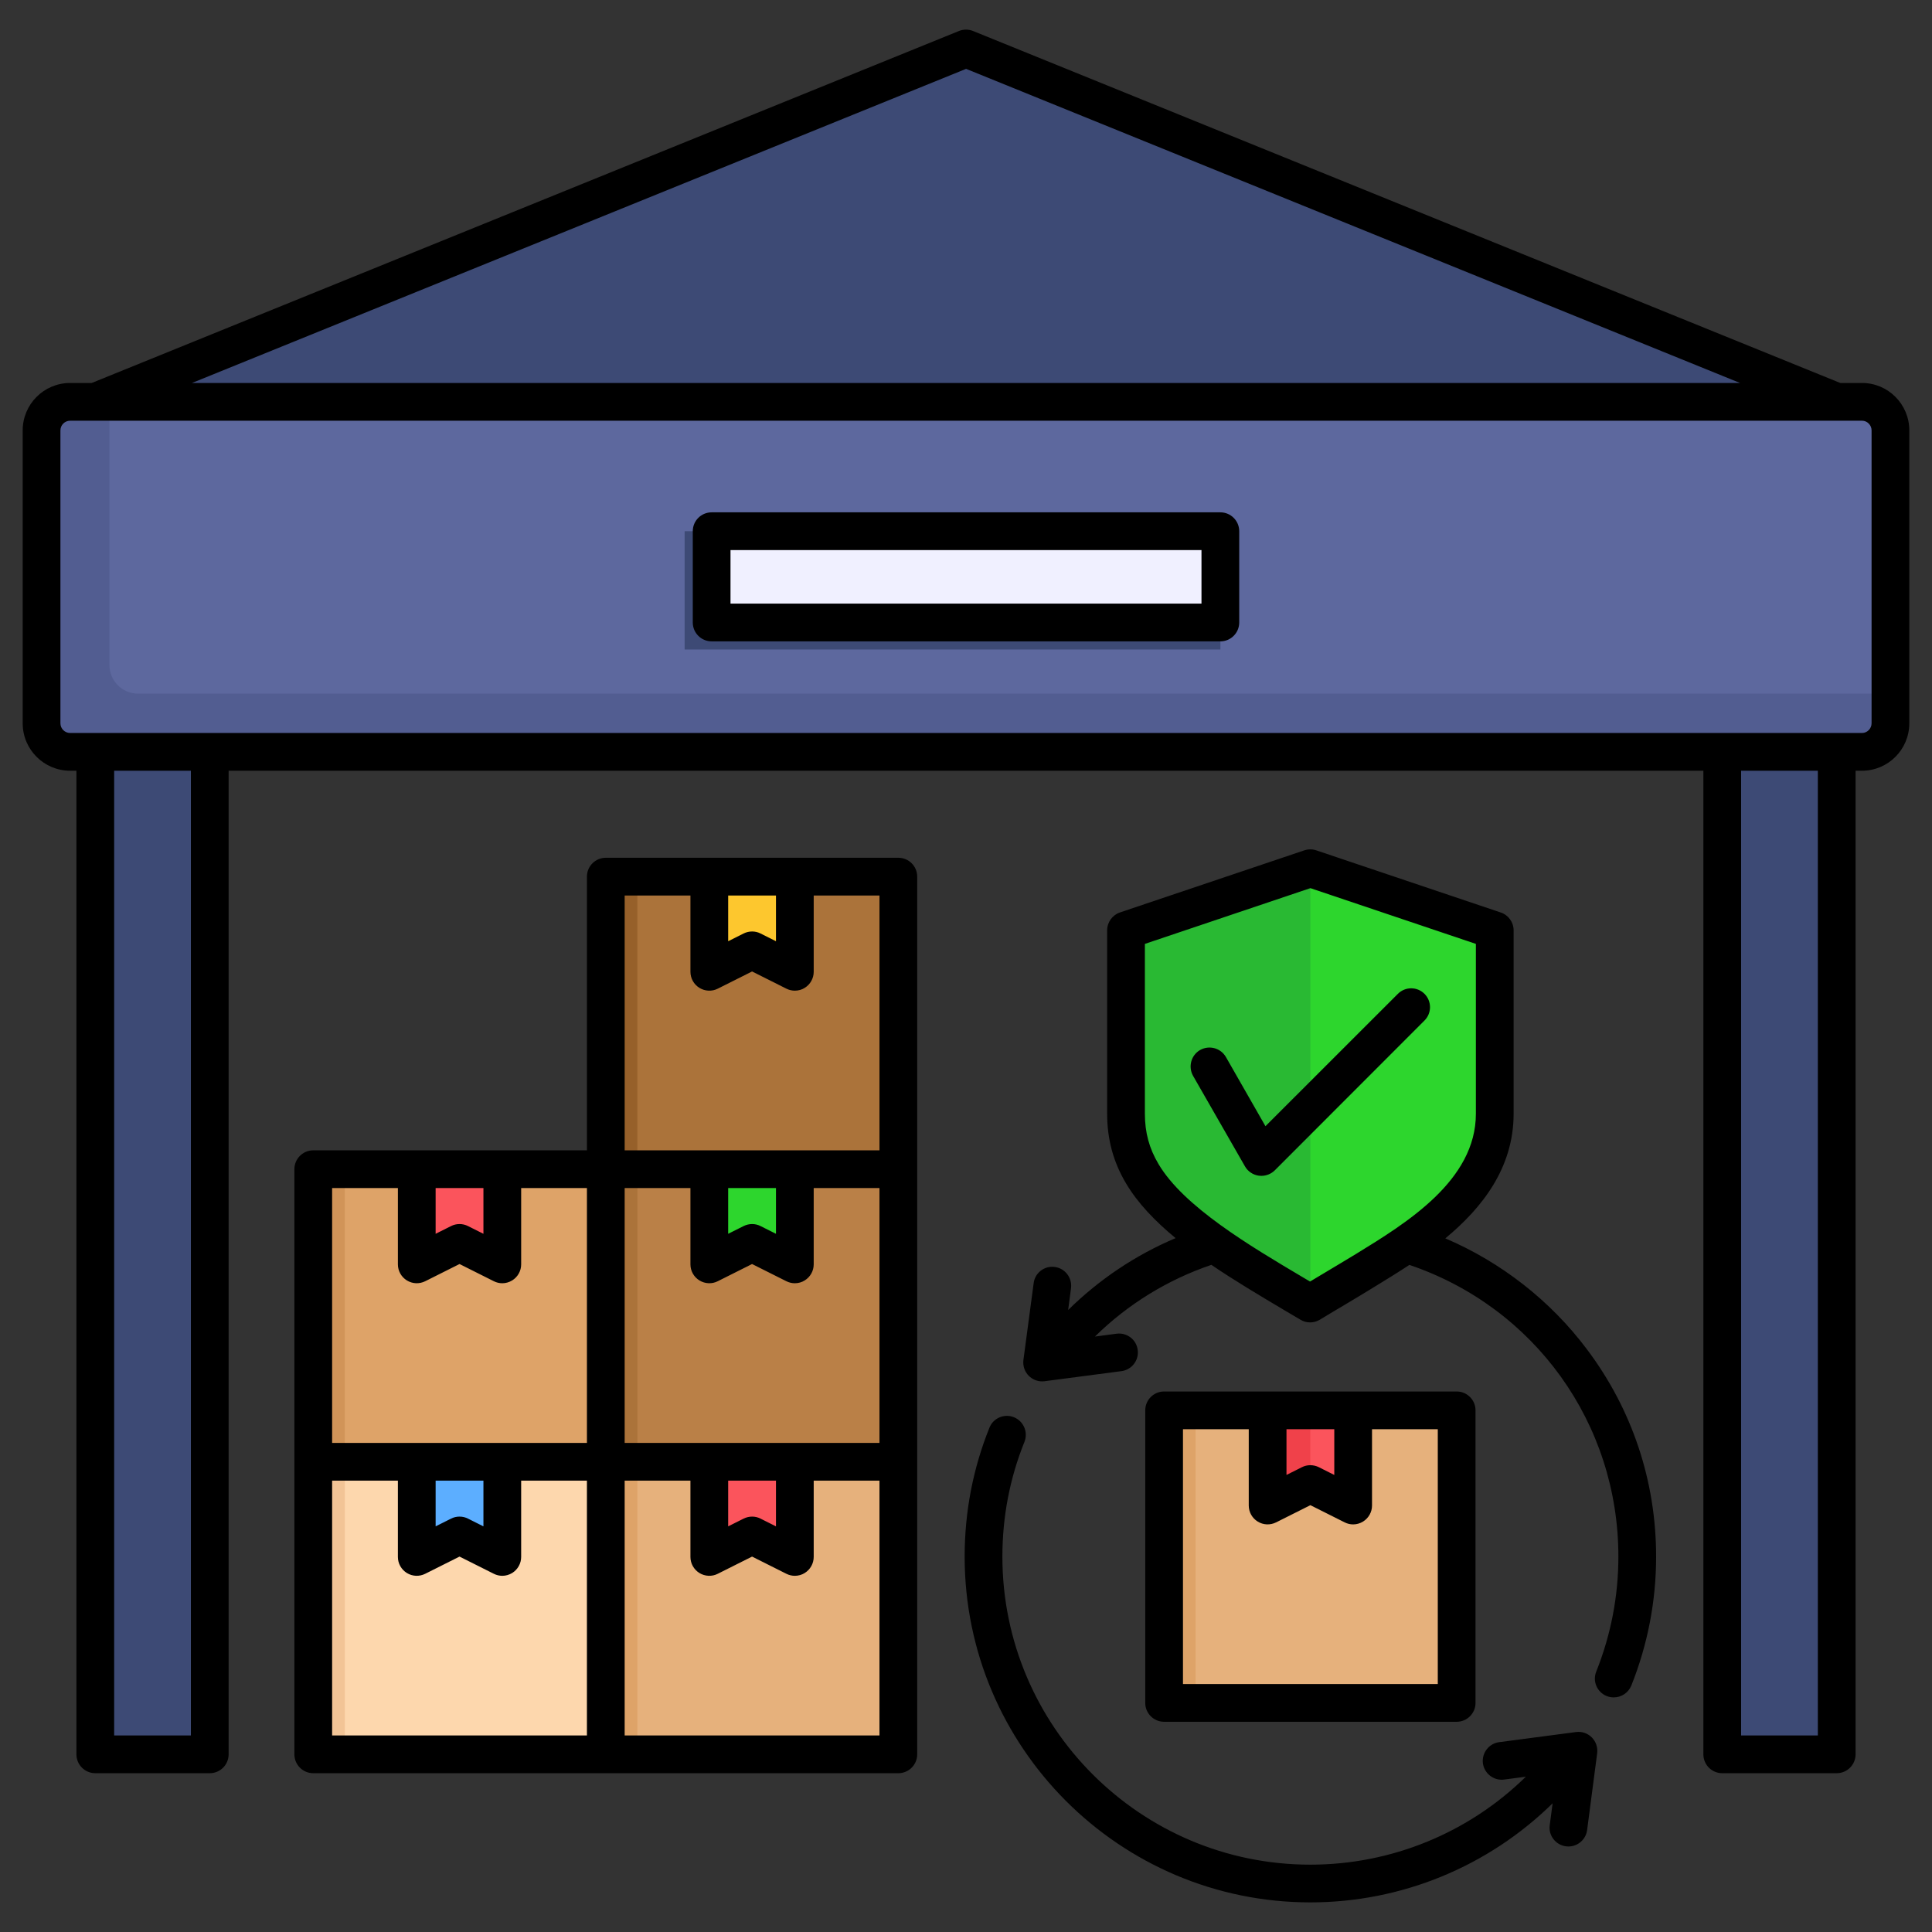 <svg id="Layer_1" height="512" viewBox="0 0 512 512" width="512" xmlns="http://www.w3.org/2000/svg" data-name="Layer 1"><rect x="0" y="0" width="512" height="512" fill="#333333" stroke="none"/><path d="m25.27 106.492h30.317v358.424h-30.317z" fill="#3d4a75"/><path d="m25.27 106.492 230.734-93.641 230.735 93.641v22.745h-230.735-230.734z" fill="#3d4a75" fill-rule="evenodd"/><path d="m456.421 106.492h30.317v358.424h-30.317z" fill="#3d4a75"/><path d="m18.566 106.492h474.878c4.173 0 7.56 3.388 7.56 7.56v77.635c0 4.173-3.388 7.562-7.562 7.562h-474.877c-4.173 0-7.56-3.388-7.56-7.56v-77.635c0-4.174 3.388-7.562 7.562-7.562z" fill="#525d91"/><path d="m493.444 106.492h-464.44v69.764c0 4.159 3.404 7.562 7.56 7.562h464.44v-69.764c0-4.159-3.403-7.562-7.56-7.562z" fill="#5d689e" fill-rule="evenodd"/><path d="m188.592 140.772h134.824v24.197h-134.824z" fill="#f0f0ff"/><path d="m83.016 387.383h77.533v77.533h-77.533z" fill="#fdd7ad"/><path d="m110.447 387.383h22.67v25.222l-11.335-5.688-11.335 5.688z" fill="#5caeff" fill-rule="evenodd"/><path d="m83.016 309.85h77.533v77.533h-77.533z" fill="#dea368"/><path d="m110.447 309.85h22.67v25.222l-11.335-5.689-11.335 5.689z" fill="#fb545c" fill-rule="evenodd"/><path d="m160.549 232.317h77.533v77.533h-77.533z" fill="#ab733a"/><path d="m187.981 232.317h22.669v25.221l-11.334-5.688-11.335 5.688z" fill="#fdc72e" fill-rule="evenodd"/><path d="m160.549 387.383h77.533v77.533h-77.533z" fill="#e6b17c"/><path d="m187.981 387.383h22.669v25.222l-11.334-5.688-11.335 5.688z" fill="#fb545c" fill-rule="evenodd"/><path d="m160.549 309.85h77.533v77.533h-77.533z" fill="#ba8047"/><path d="m187.981 309.85h22.669v25.222l-11.334-5.689-11.335 5.689z" fill="#2dd62d" fill-rule="evenodd"/><path d="m308.485 373.757h77.533v77.533h-77.533z" fill="#e6b17c"/><g fill-rule="evenodd"><path d="m335.917 373.757h22.669v25.222l-11.334-5.689-11.335 5.689z" fill="#f0414a"/><path d="m347.252 373.757h11.334v25.222l-11.334-5.689z" fill="#fb545c"/><path d="m347.196 345.45c4.905-2.985 9.867-5.879 14.763-8.877 15.258-9.346 34.15-21.291 34.15-41.425v-48.598l-48.857-16.454-48.857 16.454v48.598c0 5.765 1.368 10.944 4.312 15.902 8.088 13.618 28.757 24.986 44.489 34.401z" fill="#29b933"/><path d="m347.252 345.416c4.887-2.973 9.83-5.856 14.707-8.843 15.258-9.346 34.15-21.291 34.15-41.425v-48.598l-48.857-16.454v115.321z" fill="#2dd62d"/></g><path d="m160.549 232.317h8.362v77.533h-8.362z" fill="#96602a"/><path d="m160.549 309.85h8.362v77.533h-8.362z" fill="#ab733a"/><path d="m160.549 387.383h8.362v77.533h-8.362z" fill="#dea368"/><path d="m83.016 309.85h8.362v77.533h-8.362z" fill="#d19458"/><path d="m83.016 387.383h8.362v77.533h-8.362z" fill="#f2c496"/><path d="m188.592 140.772h-7.159v31.356h141.983v-7.159h-134.824z" fill="#3d4a75" fill-rule="evenodd"/><path d="m308.485 373.757h8.362v77.533h-8.362z" fill="#dea368"/><path d="m377.505 263.375c1.952 1.953 1.952 5.119 0 7.072l-39.668 39.702c-.952.938-2.238 1.462-3.572 1.462-.19 0-.429-.014-.667-.043-1.524-.209-2.905-1.119-3.667-2.471l-13.763-24.001c-1.333-2.395-.524-5.448 1.857-6.824 2.428-1.371 5.476-.543 6.857 1.852l10.477 18.329 35.097-35.078c1.952-1.952 5.096-1.952 7.048 0zm44.335 197.056c1.095 1.1 1.619 2.648 1.428 4.186l-2.666 20.372c-.333 2.515-2.476 4.348-4.953 4.348-.191 0-.429-.014-.667-.043-2.714-.357-4.667-2.867-4.286-5.605l.762-5.791c-17.096 16.777-40.049 26.253-64.193 26.253-50.526 0-91.623-41.101-91.623-91.628 0-11.81 2.191-23.306 6.572-34.168 1-2.562 3.953-3.805 6.476-2.776 2.572 1.033 3.81 3.943 2.81 6.505-3.905 9.677-5.857 19.915-5.857 30.439 0 45.012 36.573 81.632 81.622 81.632 21.477 0 41.907-8.419 57.098-23.31l-5.762.757c-2.714.362-5.238-1.567-5.619-4.305-.333-2.738 1.572-5.248 4.333-5.61l20.334-2.676c1.572-.205 3.095.319 4.191 1.419zm-62.479-128.124c13.382-8.21 31.763-19.453 31.763-37.159v-45.007l-43.859-14.772-43.859 14.772v45.007c0 4.958 1.143 9.2 3.619 13.348 6.667 11.277 24.192 21.672 38.287 30.025.619.372 1.238.733 1.857 1.1 1.429-.862 2.857-1.714 4.286-2.562 2.619-1.576 5.286-3.148 7.905-4.752zm23.668-4.129c9.81-8.114 18.096-18.715 18.096-33.03v-48.597c0-2.148-1.381-4.057-3.429-4.738l-48.859-16.458c-1-.348-2.143-.348-3.191 0l-48.859 16.458c-2 .681-3.381 2.591-3.381 4.738v48.597c0 6.739 1.619 12.777 5 18.453 3.095 5.234 7.715 10.043 13.143 14.515-10.619 4.486-20.239 10.939-28.477 19.044l.762-5.8c.333-2.738-1.572-5.248-4.333-5.605-2.715-.367-5.238 1.567-5.572 4.305l-2.715 20.368c-.191 1.543.333 3.09 1.429 4.186.952.948 2.238 1.467 3.524 1.467.238 0 .429-.014.667-.043l20.382-2.676c2.714-.362 4.667-2.871 4.286-5.61-.333-2.738-2.857-4.671-5.619-4.305l-5.714.757c8.715-8.586 19.286-15.072 30.858-19.005 6.238 4.243 12.905 8.186 19.191 11.929 1.524.886 3 1.757 4.429 2.614.762.471 1.667.709 2.572.709.857 0 1.762-.243 2.572-.728 2.238-1.371 4.524-2.724 6.81-4.076 2.667-1.595 5.333-3.186 7.953-4.81 2.762-1.695 5.81-3.557 8.953-5.624 33.192 11.239 55.383 42.002 55.383 77.313 0 10.524-2 20.763-5.858 30.44-1.048 2.557.191 5.471 2.762 6.505.619.243 1.238.357 1.857.357 2 0 3.857-1.181 4.667-3.133 4.333-10.867 6.572-22.363 6.572-34.168 0-20.001-6.334-39.006-18.334-54.954-9.667-12.891-22.763-23.096-37.525-29.392zm-69.527 50.578v67.531h67.527v-67.531h-17.429v20.225c0 1.733-.905 3.343-2.381 4.253-.81.495-1.714.748-2.619.748-.762 0-1.524-.176-2.238-.533l-9.096-4.562-9.095 4.562c-1.572.776-3.381.695-4.857-.214s-2.381-2.519-2.381-4.253v-20.225h-17.429zm27.43 0v12.119l4.095-2.057c1.381-.705 3.048-.705 4.477 0l4.095 2.057v-12.119zm45.097 77.532c2.762 0 5-2.238 5-5v-77.531c0-2.762-2.238-5-5-5h-77.527c-2.762 0-5 2.238-5 5v77.531c0 2.762 2.238 5 5 5zm-67.622-296.322h-124.815v-14.191h124.815zm5-24.192h-134.814c-2.762 0-5 2.233-5 5v24.191c0 2.762 2.238 5 5 5h134.815c2.762 0 5-2.238 5-5v-24.191c0-2.767-2.238-5-5-5zm172.579 55.912v-77.632c0-1.391-1.143-2.562-2.524-2.562h-474.877c-1.429 0-2.572 1.171-2.572 2.562v77.632c0 1.391 1.143 2.562 2.572 2.562h474.877c1.381 0 2.524-1.172 2.524-2.562zm-14.239 268.23h-20.334v-255.668h20.334zm-431.161 0h-20.333v-255.668h20.334v255.668zm205.438-441.67 205.104 83.246h-410.256zm237.438 83.246h-5.762l-229.819-93.275c-1.191-.49-2.572-.49-3.762 0l-229.819 93.275h-5.714c-6.953 0-12.572 5.634-12.572 12.563v77.632c0 6.929 5.619 12.563 12.572 12.563h1.667v260.666c0 2.762 2.238 5 5 5h30.335c2.762 0 5-2.238 5-5v-260.668h390.825v260.668c0 2.762 2.238 5 5 5h30.334c2.762 0 5-2.238 5-5v-260.668h1.714c6.905 0 12.524-5.634 12.524-12.563v-77.631c0-6.929-5.619-12.563-12.524-12.563zm-327.918 358.424v-67.536h17.429v20.225c0 1.733.905 3.343 2.381 4.257 1.476.905 3.334.99 4.857.209l9.096-4.562 9.096 4.562c.714.357 1.476.533 2.238.533.905 0 1.857-.253 2.619-.743 1.476-.914 2.381-2.524 2.381-4.257v-20.225h17.429v67.536h-67.527zm-77.527-67.536h17.429v20.225c0 1.733.905 3.343 2.381 4.257 1.476.905 3.286.99 4.857.209l9.096-4.562 9.096 4.562c.714.357 1.476.533 2.238.533.905 0 1.81-.253 2.619-.743 1.476-.914 2.381-2.524 2.381-4.257v-20.225h17.429v67.536h-67.526v-67.536zm27.43 0h12.667v12.119l-4.095-2.053c-1.381-.709-3.096-.709-4.477 0l-4.095 2.053zm-10-77.532v20.225c0 1.733.905 3.343 2.381 4.252 1.476.91 3.286.991 4.857.214l9.096-4.562 9.096 4.562c.714.357 1.476.533 2.238.533.905 0 1.81-.252 2.619-.748 1.476-.909 2.381-2.519 2.381-4.252v-20.225h17.429v67.536h-67.527v-67.536h17.429zm10 0h12.667v12.12l-4.095-2.052c-1.381-.709-3.096-.709-4.477 0l-4.095 2.052zm77.527 0h12.667v12.12l-4.095-2.052c-1.381-.709-3.048-.709-4.477 0l-4.095 2.052zm-27.43 67.536v-67.536h17.429v20.225c0 1.733.905 3.343 2.381 4.252 1.476.91 3.334.991 4.857.214l9.096-4.562 9.096 4.562c.714.357 1.476.533 2.238.533.905 0 1.857-.252 2.619-.748 1.476-.909 2.381-2.519 2.381-4.252v-20.225h17.429v67.536h-67.527zm27.43 9.996h12.667v12.119l-4.095-2.053c-1.381-.709-3.048-.709-4.477 0l-4.095 2.053zm-10-155.064v20.22c0 1.738.905 3.348 2.381 4.257s3.334.99 4.857.214l9.096-4.562 9.096 4.562c.714.352 1.476.528 2.238.528.905 0 1.857-.247 2.619-.743 1.476-.91 2.381-2.519 2.381-4.257v-20.22h17.429v67.532h-67.527v-67.532h17.429zm10 0h12.667v12.12l-4.095-2.057c-1.381-.705-3.048-.705-4.477 0l-4.095 2.057zm45.097-10c2.762 0 5 2.238 5 5v232.6c0 2.762-2.238 5-5 5h-155.054c-2.762 0-5-2.238-5-5v-155.068c0-2.757 2.238-5 5-5h72.527v-72.532c0-2.762 2.238-5 5-5z" fill-rule="evenodd"/></svg>